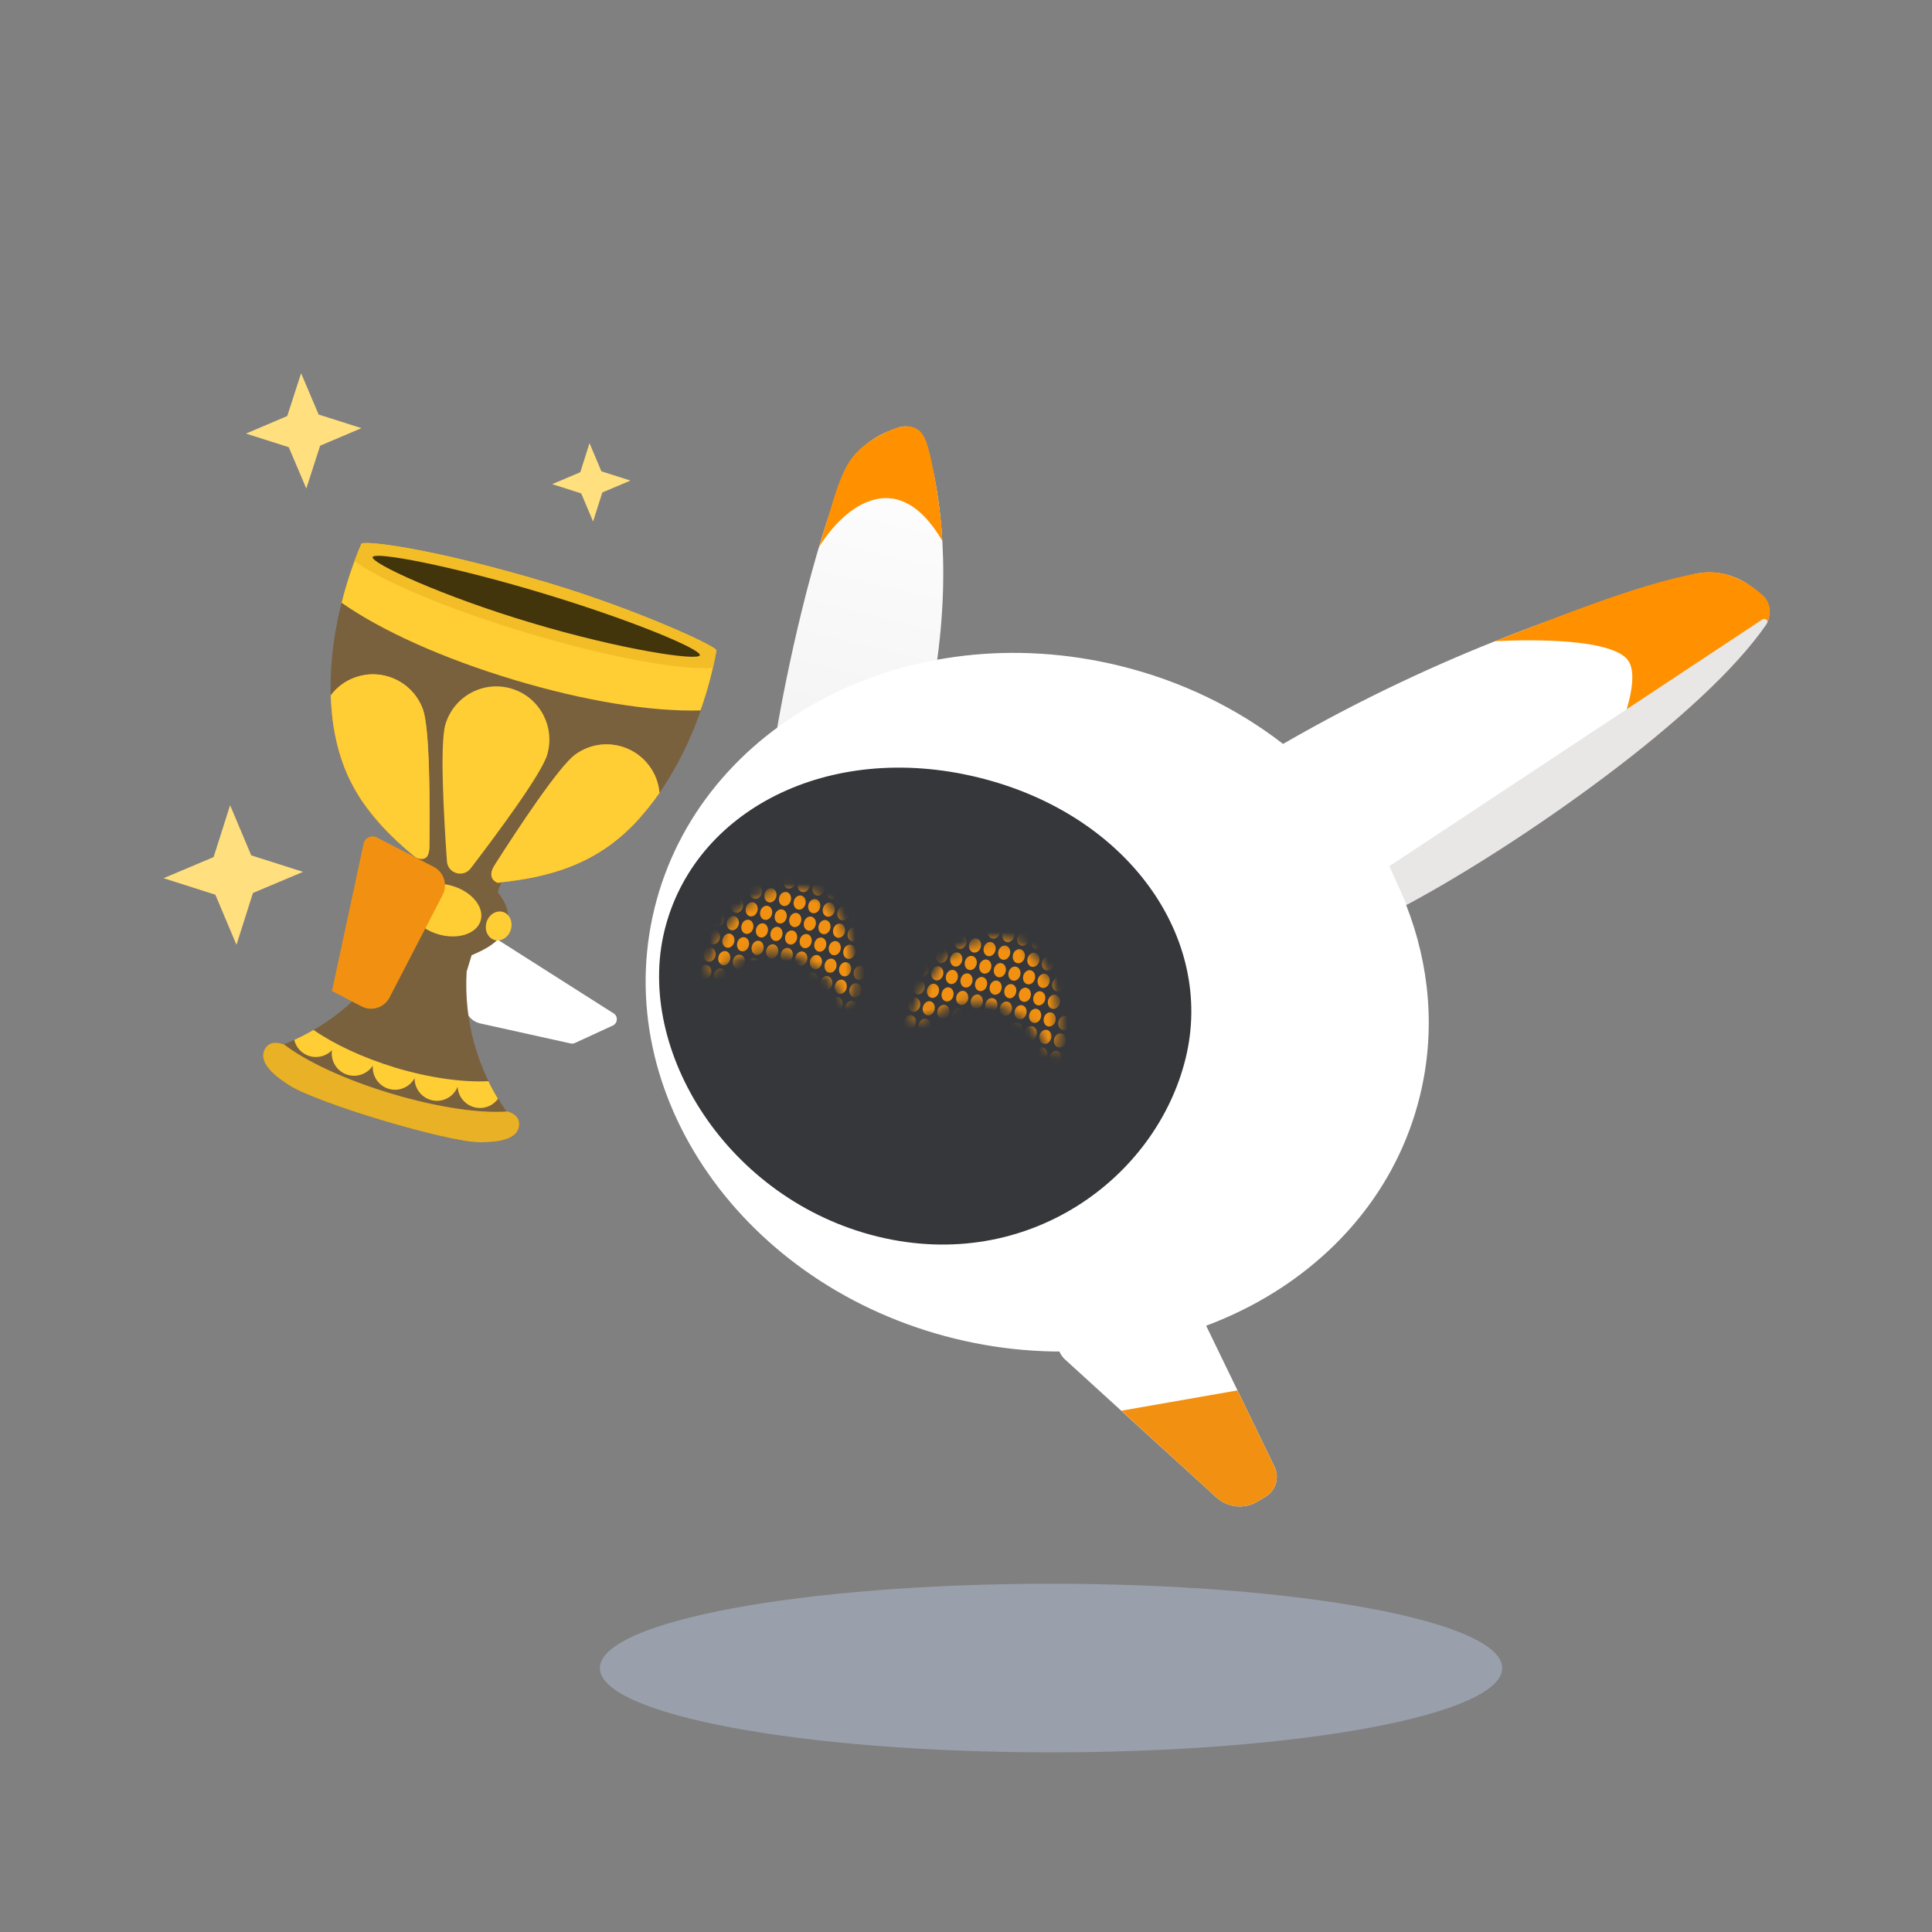 <svg width="200" height="200" viewBox="0 0 200 200" fill="none" xmlns="http://www.w3.org/2000/svg">
<rect x="0" y="0" width="200" height="200" fill="#808080" stroke="none"/>
<path d="M108.804 181.401C134.596 181.401 155.506 177.495 155.506 172.676C155.506 167.858 134.596 163.951 108.804 163.951C83.011 163.951 62.102 167.858 62.102 172.676C62.102 177.495 83.011 181.401 108.804 181.401Z" fill="#A4AFBF" fill-opacity="0.7"/>
<path d="M87.518 48.828C84.102 56.789 81.379 69.769 80.352 75.96L96.894 69.183C98.567 57.972 97.121 49.665 95.724 45.518C95.342 44.37 94.064 43.868 92.929 44.287L92.284 44.526C90.182 45.303 88.402 46.773 87.518 48.828Z" fill="url(#paint0_linear_1993_4147)"/>
<path d="M97.542 55.975C92.645 47.645 86.959 53.011 84.773 56.657C87.21 48.947 87.115 47.083 91.606 44.8C95.523 42.804 95.894 45.852 96.144 46.593C96.383 47.274 97.422 52.437 97.542 55.975Z" fill="#FF9100"/>
<path fill-rule="evenodd" clip-rule="evenodd" d="M145.555 93.66C157.547 86.824 176.61 73.545 182.785 64.7C183.359 63.876 183.239 62.8 182.606 62.035L182.415 61.808C180.6 59.656 177.697 58.748 174.986 59.537C164.164 62.668 149.389 67.449 132.822 77.011C128.045 73.318 122.312 70.485 115.886 68.919C94.004 63.565 72.456 74.812 67.75 94.043C63.044 113.274 76.971 133.21 98.853 138.577C120.735 143.931 142.282 132.684 146.988 113.453C148.637 106.724 148.004 99.911 145.555 93.66Z" fill="white"/>
<path d="M109.757 137.859L112.504 132.648C112.839 132.015 113.436 131.572 114.129 131.417L119.492 130.306C120.567 130.078 121.654 130.616 122.132 131.608L131.938 151.843C132.475 152.955 132.081 154.294 131.03 154.927L130.194 155.429C128.832 156.254 127.1 156.086 125.918 155.011L110.259 140.74C109.459 140.011 109.256 138.827 109.757 137.859Z" fill="white"/>
<path d="M125.916 155.011L116.086 146.035L128.102 143.932L131.936 151.844C132.473 152.956 132.079 154.294 131.028 154.928L130.204 155.43C128.83 156.254 127.087 156.087 125.916 155.011Z" fill="#F29111"/>
<path d="M182.74 64.665C179.85 68.334 174.714 74.203 165.194 81.028C165.194 81.028 170.51 71.131 168.539 68.37C166.556 65.609 154.695 66.386 154.695 66.386C159.784 64.498 169.327 60.458 175.908 59.322C178.13 58.94 180.304 59.812 182.048 61.259L182.406 61.557C183.338 62.334 183.493 63.709 182.74 64.665Z" fill="#FF9100"/>
<path d="M182.886 64.569C176.532 74.011 157.253 87.457 145.62 93.672L143.828 89.668L182.42 64.139C182.743 63.923 183.101 64.258 182.886 64.569Z" fill="#E9E6E6"/>
<path d="M122.739 109.545C119.705 121.951 106.399 131.812 90.859 128.011C75.32 124.21 65.753 108.744 68.787 96.338C71.82 83.931 85.712 76.676 101.251 80.477C116.802 84.278 125.773 97.126 122.739 109.545Z" fill="#35373A"/>
<mask id="mask0_1993_4147" style="mask-type:luminance" maskUnits="userSpaceOnUse" x="73" y="91" width="16" height="14">
<path d="M87.972 104.214C87.972 104.214 85.583 99.624 81.498 98.632C77.413 97.628 73.006 101.309 73.185 100.604C74.582 94.891 79.026 91.066 83.111 92.07C87.196 93.05 89.369 98.501 87.972 104.214Z" fill="white"/>
</mask>
<g mask="url(#mask0_1993_4147)">
<path d="M77.344 92.099C77.441 91.702 77.249 91.313 76.916 91.232C76.583 91.15 76.234 91.406 76.137 91.804C76.04 92.201 76.231 92.59 76.564 92.671C76.897 92.753 77.246 92.497 77.344 92.099Z" fill="#F29111"/>
<path d="M76.906 93.91C77.003 93.512 76.812 93.124 76.479 93.042C76.146 92.961 75.797 93.217 75.7 93.614C75.602 94.012 75.793 94.4 76.127 94.482C76.46 94.563 76.809 94.307 76.906 93.91Z" fill="#F29111"/>
<path d="M76.461 95.716C76.558 95.319 76.367 94.93 76.034 94.849C75.7 94.767 75.351 95.023 75.254 95.421C75.157 95.818 75.348 96.207 75.681 96.288C76.015 96.37 76.364 96.114 76.461 95.716Z" fill="#F29111"/>
<path d="M76.008 97.525C76.105 97.127 75.913 96.739 75.58 96.657C75.247 96.576 74.898 96.832 74.801 97.229C74.704 97.627 74.895 98.015 75.228 98.097C75.561 98.178 75.91 97.922 76.008 97.525Z" fill="#F29111"/>
<path d="M78.851 92.472C78.948 92.075 78.757 91.686 78.424 91.605C78.091 91.523 77.742 91.779 77.645 92.177C77.548 92.574 77.739 92.963 78.072 93.044C78.405 93.126 78.754 92.87 78.851 92.472Z" fill="#F29111"/>
<path d="M78.414 94.283C78.511 93.885 78.32 93.497 77.987 93.415C77.653 93.334 77.305 93.59 77.207 93.987C77.11 94.385 77.301 94.773 77.635 94.855C77.968 94.936 78.317 94.68 78.414 94.283Z" fill="#F29111"/>
<path d="M77.969 96.091C78.066 95.694 77.874 95.305 77.541 95.224C77.208 95.142 76.859 95.398 76.762 95.796C76.665 96.193 76.856 96.582 77.189 96.663C77.522 96.745 77.871 96.489 77.969 96.091Z" fill="#F29111"/>
<path d="M77.523 97.898C77.62 97.501 77.429 97.112 77.096 97.031C76.763 96.949 76.414 97.205 76.317 97.603C76.219 98 76.411 98.388 76.744 98.47C77.077 98.552 77.426 98.296 77.523 97.898Z" fill="#F29111"/>
<path d="M75.836 91.726C75.933 91.329 75.742 90.94 75.409 90.859C75.075 90.777 74.726 91.033 74.629 91.431C74.532 91.828 74.723 92.216 75.056 92.298C75.39 92.38 75.739 92.124 75.836 91.726Z" fill="#F29111"/>
<path d="M75.398 93.537C75.495 93.139 75.304 92.751 74.971 92.669C74.638 92.588 74.289 92.844 74.192 93.241C74.094 93.639 74.286 94.027 74.619 94.109C74.952 94.19 75.301 93.934 75.398 93.537Z" fill="#F29111"/>
<path d="M74.953 95.343C75.05 94.946 74.859 94.557 74.526 94.476C74.192 94.394 73.844 94.65 73.746 95.048C73.649 95.445 73.84 95.834 74.174 95.915C74.507 95.997 74.856 95.741 74.953 95.343Z" fill="#F29111"/>
<path d="M74.515 97.165C74.613 96.768 74.421 96.38 74.088 96.298C73.755 96.216 73.406 96.473 73.309 96.87C73.212 97.268 73.403 97.656 73.736 97.738C74.069 97.819 74.418 97.563 74.515 97.165Z" fill="#F29111"/>
<path d="M80.359 92.834C80.456 92.436 80.265 92.048 79.932 91.966C79.599 91.884 79.25 92.141 79.153 92.538C79.055 92.936 79.247 93.324 79.58 93.406C79.913 93.487 80.262 93.231 80.359 92.834Z" fill="#F29111"/>
<path d="M79.914 94.642C80.011 94.245 79.82 93.856 79.487 93.775C79.153 93.693 78.805 93.949 78.707 94.347C78.61 94.744 78.801 95.132 79.135 95.214C79.468 95.296 79.817 95.04 79.914 94.642Z" fill="#F29111"/>
<path d="M79.476 96.464C79.573 96.067 79.382 95.678 79.049 95.597C78.716 95.515 78.367 95.771 78.27 96.169C78.173 96.566 78.364 96.955 78.697 97.036C79.03 97.118 79.379 96.862 79.476 96.464Z" fill="#F29111"/>
<path d="M79.031 98.271C79.128 97.874 78.937 97.485 78.604 97.403C78.271 97.322 77.922 97.578 77.825 97.975C77.727 98.373 77.918 98.761 78.252 98.843C78.585 98.925 78.934 98.668 79.031 98.271Z" fill="#F29111"/>
<path d="M83.812 91.769C83.909 91.371 83.718 90.983 83.385 90.902C83.052 90.82 82.703 91.076 82.606 91.474C82.508 91.871 82.7 92.26 83.033 92.341C83.366 92.423 83.715 92.167 83.812 91.769Z" fill="#F29111"/>
<path d="M83.383 93.58C83.48 93.182 83.288 92.794 82.955 92.712C82.622 92.63 82.273 92.887 82.176 93.284C82.079 93.682 82.27 94.07 82.603 94.152C82.936 94.233 83.285 93.977 83.383 93.58Z" fill="#F29111"/>
<path d="M82.93 95.388C83.027 94.991 82.835 94.602 82.502 94.521C82.169 94.439 81.82 94.695 81.723 95.093C81.626 95.49 81.817 95.879 82.15 95.96C82.483 96.042 82.832 95.786 82.93 95.388Z" fill="#F29111"/>
<path d="M82.5 97.199C82.597 96.801 82.406 96.413 82.073 96.331C81.739 96.25 81.39 96.506 81.293 96.903C81.196 97.301 81.387 97.689 81.721 97.771C82.054 97.852 82.403 97.596 82.5 97.199Z" fill="#F29111"/>
<path d="M82.047 99.007C82.144 98.61 81.953 98.221 81.619 98.14C81.286 98.058 80.937 98.314 80.84 98.712C80.743 99.109 80.934 99.498 81.267 99.579C81.6 99.661 81.949 99.405 82.047 99.007Z" fill="#F29111"/>
<path d="M88.344 92.878C88.441 92.481 88.249 92.093 87.916 92.011C87.583 91.929 87.234 92.185 87.137 92.583C87.04 92.981 87.231 93.369 87.564 93.451C87.897 93.532 88.246 93.276 88.344 92.878Z" fill="#F29111"/>
<path d="M87.906 94.689C88.003 94.291 87.812 93.903 87.479 93.822C87.146 93.74 86.797 93.996 86.7 94.394C86.602 94.791 86.793 95.179 87.127 95.261C87.46 95.343 87.809 95.087 87.906 94.689Z" fill="#F29111"/>
<path d="M87.461 96.496C87.558 96.098 87.367 95.71 87.034 95.628C86.7 95.546 86.351 95.803 86.254 96.2C86.157 96.598 86.348 96.986 86.681 97.068C87.015 97.149 87.364 96.893 87.461 96.496Z" fill="#F29111"/>
<path d="M87.015 98.304C87.113 97.907 86.921 97.518 86.588 97.437C86.255 97.355 85.906 97.611 85.809 98.009C85.712 98.406 85.903 98.795 86.236 98.876C86.569 98.958 86.918 98.702 87.015 98.304Z" fill="#F29111"/>
<path d="M86.578 100.115C86.675 99.717 86.484 99.329 86.151 99.247C85.817 99.166 85.469 99.422 85.371 99.819C85.274 100.217 85.465 100.605 85.799 100.687C86.132 100.768 86.481 100.512 86.578 100.115Z" fill="#F29111"/>
<path d="M85.328 92.13C85.425 91.733 85.234 91.344 84.901 91.263C84.567 91.181 84.219 91.437 84.121 91.835C84.024 92.232 84.215 92.621 84.549 92.702C84.882 92.784 85.231 92.528 85.328 92.13Z" fill="#F29111"/>
<path d="M84.89 93.953C84.988 93.555 84.796 93.167 84.463 93.085C84.13 93.004 83.781 93.26 83.684 93.657C83.587 94.055 83.778 94.443 84.111 94.525C84.444 94.606 84.793 94.35 84.89 93.953Z" fill="#F29111"/>
<path d="M84.437 95.761C84.534 95.364 84.343 94.975 84.01 94.894C83.677 94.812 83.328 95.068 83.231 95.466C83.133 95.863 83.325 96.252 83.658 96.333C83.991 96.415 84.34 96.159 84.437 95.761Z" fill="#F29111"/>
<path d="M84.008 97.572C84.105 97.174 83.913 96.786 83.58 96.704C83.247 96.623 82.898 96.879 82.801 97.276C82.704 97.674 82.895 98.062 83.228 98.144C83.561 98.225 83.91 97.969 84.008 97.572Z" fill="#F29111"/>
<path d="M83.554 99.38C83.652 98.983 83.46 98.594 83.127 98.513C82.794 98.431 82.445 98.687 82.348 99.085C82.251 99.482 82.442 99.871 82.775 99.952C83.108 100.034 83.457 99.778 83.554 99.38Z" fill="#F29111"/>
<path d="M89.414 95.062C89.511 94.665 89.32 94.276 88.987 94.195C88.653 94.113 88.305 94.369 88.207 94.767C88.11 95.164 88.301 95.552 88.635 95.634C88.968 95.716 89.317 95.46 89.414 95.062Z" fill="#F29111"/>
<path d="M88.969 96.871C89.066 96.473 88.874 96.085 88.541 96.003C88.208 95.921 87.859 96.178 87.762 96.575C87.665 96.973 87.856 97.361 88.189 97.443C88.522 97.524 88.871 97.268 88.969 96.871Z" fill="#F29111"/>
<path d="M88.523 98.677C88.62 98.28 88.429 97.891 88.096 97.81C87.763 97.728 87.414 97.984 87.317 98.382C87.219 98.779 87.411 99.168 87.744 99.249C88.077 99.331 88.426 99.075 88.523 98.677Z" fill="#F29111"/>
<path d="M88.086 100.488C88.183 100.09 87.992 99.702 87.659 99.62C87.325 99.539 86.976 99.795 86.879 100.192C86.782 100.59 86.973 100.978 87.306 101.06C87.64 101.141 87.989 100.885 88.086 100.488Z" fill="#F29111"/>
<path d="M82.32 91.4C82.417 91.002 82.226 90.614 81.893 90.532C81.56 90.451 81.211 90.707 81.114 91.104C81.016 91.502 81.208 91.89 81.541 91.972C81.874 92.053 82.223 91.797 82.32 91.4Z" fill="#F29111"/>
<path d="M81.867 93.207C81.964 92.809 81.773 92.421 81.44 92.339C81.106 92.257 80.758 92.514 80.66 92.911C80.563 93.309 80.754 93.697 81.088 93.779C81.421 93.86 81.77 93.604 81.867 93.207Z" fill="#F29111"/>
<path d="M81.422 95.015C81.519 94.618 81.328 94.229 80.994 94.148C80.661 94.066 80.312 94.322 80.215 94.72C80.118 95.117 80.309 95.506 80.642 95.587C80.975 95.669 81.324 95.413 81.422 95.015Z" fill="#F29111"/>
<path d="M80.984 96.826C81.081 96.428 80.89 96.04 80.557 95.958C80.224 95.877 79.875 96.133 79.778 96.53C79.68 96.928 79.872 97.316 80.205 97.398C80.538 97.479 80.887 97.223 80.984 96.826Z" fill="#F29111"/>
<path d="M80.539 98.634C80.636 98.237 80.445 97.848 80.112 97.767C79.778 97.685 79.43 97.941 79.332 98.339C79.235 98.736 79.426 99.125 79.76 99.206C80.093 99.288 80.442 99.032 80.539 98.634Z" fill="#F29111"/>
<path d="M86.836 92.505C86.933 92.108 86.742 91.719 86.409 91.638C86.075 91.556 85.726 91.812 85.629 92.21C85.532 92.607 85.723 92.996 86.056 93.077C86.39 93.159 86.739 92.903 86.836 92.505Z" fill="#F29111"/>
<path d="M86.398 94.316C86.495 93.918 86.304 93.53 85.971 93.448C85.638 93.367 85.289 93.623 85.192 94.02C85.094 94.418 85.286 94.806 85.619 94.888C85.952 94.97 86.301 94.713 86.398 94.316Z" fill="#F29111"/>
<path d="M85.953 96.123C86.05 95.725 85.859 95.337 85.526 95.255C85.192 95.174 84.844 95.43 84.746 95.827C84.649 96.225 84.84 96.613 85.174 96.695C85.507 96.776 85.856 96.52 85.953 96.123Z" fill="#F29111"/>
<path d="M85.515 97.933C85.613 97.536 85.421 97.147 85.088 97.066C84.755 96.984 84.406 97.24 84.309 97.638C84.212 98.035 84.403 98.424 84.736 98.505C85.069 98.587 85.418 98.331 85.515 97.933Z" fill="#F29111"/>
<path d="M85.07 99.742C85.167 99.344 84.976 98.956 84.643 98.874C84.31 98.793 83.961 99.049 83.864 99.446C83.766 99.844 83.958 100.232 84.291 100.314C84.624 100.395 84.973 100.139 85.07 99.742Z" fill="#F29111"/>
<path d="M89.594 100.861C89.691 100.463 89.499 100.075 89.166 99.993C88.833 99.912 88.484 100.168 88.387 100.565C88.29 100.963 88.481 101.351 88.814 101.433C89.147 101.514 89.496 101.258 89.594 100.861Z" fill="#F29111"/>
<path d="M75.578 99.335C75.675 98.938 75.484 98.55 75.151 98.468C74.817 98.386 74.469 98.642 74.371 99.04C74.274 99.438 74.465 99.826 74.799 99.907C75.132 99.989 75.481 99.733 75.578 99.335Z" fill="#F29111"/>
<path d="M75.125 101.144C75.222 100.747 75.031 100.358 74.698 100.277C74.364 100.195 74.015 100.451 73.918 100.849C73.821 101.246 74.012 101.635 74.346 101.716C74.679 101.798 75.028 101.542 75.125 101.144Z" fill="#F29111"/>
<path d="M77.086 99.709C77.183 99.311 76.992 98.923 76.659 98.841C76.325 98.759 75.976 99.016 75.879 99.413C75.782 99.811 75.973 100.199 76.306 100.281C76.64 100.362 76.989 100.106 77.086 99.709Z" fill="#F29111"/>
<path d="M76.64 101.517C76.738 101.12 76.546 100.731 76.213 100.65C75.88 100.568 75.531 100.824 75.434 101.222C75.337 101.619 75.528 102.008 75.861 102.089C76.194 102.171 76.543 101.915 76.64 101.517Z" fill="#F29111"/>
<path d="M74.062 98.974C74.159 98.577 73.968 98.188 73.635 98.107C73.302 98.025 72.953 98.281 72.856 98.679C72.758 99.076 72.95 99.465 73.283 99.546C73.616 99.628 73.965 99.372 74.062 98.974Z" fill="#F29111"/>
<path d="M73.617 100.781C73.714 100.383 73.523 99.995 73.19 99.913C72.856 99.832 72.508 100.088 72.41 100.485C72.313 100.883 72.504 101.271 72.838 101.353C73.171 101.434 73.52 101.178 73.617 100.781Z" fill="#F29111"/>
<path d="M78.594 100.082C78.691 99.684 78.499 99.296 78.166 99.214C77.833 99.132 77.484 99.389 77.387 99.786C77.29 100.184 77.481 100.572 77.814 100.654C78.147 100.735 78.496 100.479 78.594 100.082Z" fill="#F29111"/>
<path d="M78.148 101.89C78.245 101.493 78.054 101.104 77.721 101.023C77.388 100.941 77.039 101.197 76.942 101.595C76.844 101.992 77.036 102.381 77.369 102.462C77.702 102.544 78.051 102.288 78.148 101.89Z" fill="#F29111"/>
<path d="M81.617 100.818C81.714 100.42 81.523 100.032 81.19 99.95C80.856 99.869 80.508 100.125 80.41 100.522C80.313 100.92 80.504 101.308 80.838 101.39C81.171 101.472 81.52 101.215 81.617 100.818Z" fill="#F29111"/>
<path d="M81.164 102.625C81.261 102.227 81.07 101.839 80.737 101.757C80.403 101.675 80.055 101.932 79.957 102.329C79.86 102.727 80.051 103.115 80.385 103.197C80.718 103.278 81.067 103.022 81.164 102.625Z" fill="#F29111"/>
<path d="M86.133 101.923C86.23 101.526 86.038 101.137 85.705 101.056C85.372 100.974 85.023 101.23 84.926 101.628C84.829 102.025 85.02 102.414 85.353 102.495C85.686 102.577 86.035 102.321 86.133 101.923Z" fill="#F29111"/>
<path d="M85.695 103.734C85.792 103.336 85.601 102.948 85.268 102.866C84.935 102.785 84.586 103.041 84.489 103.438C84.391 103.836 84.583 104.224 84.916 104.306C85.249 104.388 85.598 104.131 85.695 103.734Z" fill="#F29111"/>
<path d="M83.109 101.187C83.206 100.79 83.015 100.401 82.682 100.32C82.349 100.238 82 100.494 81.903 100.892C81.805 101.289 81.997 101.677 82.33 101.759C82.663 101.841 83.012 101.585 83.109 101.187Z" fill="#F29111"/>
<path d="M82.672 102.998C82.769 102.6 82.578 102.212 82.244 102.13C81.911 102.048 81.562 102.305 81.465 102.702C81.368 103.1 81.559 103.488 81.892 103.57C82.225 103.651 82.574 103.395 82.672 102.998Z" fill="#F29111"/>
<path d="M87.64 102.296C87.738 101.899 87.546 101.51 87.213 101.429C86.88 101.347 86.531 101.603 86.434 102.001C86.337 102.398 86.528 102.787 86.861 102.868C87.194 102.95 87.543 102.694 87.64 102.296Z" fill="#F29111"/>
<path d="M87.203 104.107C87.3 103.709 87.109 103.321 86.776 103.239C86.442 103.158 86.094 103.414 85.996 103.811C85.899 104.209 86.09 104.597 86.424 104.679C86.757 104.761 87.106 104.504 87.203 104.107Z" fill="#F29111"/>
<path d="M80.101 100.445C80.198 100.047 80.007 99.659 79.674 99.577C79.341 99.496 78.992 99.752 78.895 100.149C78.798 100.547 78.989 100.935 79.322 101.017C79.655 101.098 80.004 100.842 80.101 100.445Z" fill="#F29111"/>
<path d="M79.656 102.251C79.753 101.854 79.562 101.466 79.229 101.384C78.896 101.302 78.547 101.558 78.45 101.956C78.352 102.354 78.543 102.742 78.877 102.824C79.21 102.905 79.559 102.649 79.656 102.251Z" fill="#F29111"/>
<path d="M84.625 101.548C84.722 101.151 84.531 100.762 84.198 100.681C83.864 100.599 83.515 100.855 83.418 101.253C83.321 101.65 83.512 102.039 83.846 102.12C84.179 102.202 84.528 101.946 84.625 101.548Z" fill="#F29111"/>
<path d="M84.187 103.371C84.284 102.973 84.093 102.585 83.76 102.503C83.427 102.422 83.078 102.678 82.981 103.075C82.883 103.473 83.075 103.861 83.408 103.943C83.741 104.024 84.09 103.768 84.187 103.371Z" fill="#F29111"/>
<path d="M89.148 102.669C89.245 102.272 89.054 101.884 88.721 101.802C88.388 101.72 88.039 101.976 87.942 102.374C87.844 102.771 88.036 103.16 88.369 103.241C88.702 103.323 89.051 103.067 89.148 102.669Z" fill="#F29111"/>
<path d="M88.711 104.48C88.808 104.082 88.617 103.694 88.284 103.612C87.95 103.531 87.601 103.787 87.504 104.185C87.407 104.582 87.598 104.97 87.931 105.052C88.265 105.134 88.614 104.878 88.711 104.48Z" fill="#F29111"/>
</g>
<mask id="mask1_1993_4147" style="mask-type:luminance" maskUnits="userSpaceOnUse" x="94" y="97" width="16" height="13">
<path d="M109.159 109.401C109.159 109.401 106.771 104.811 102.686 103.819C98.601 102.827 94.193 106.497 94.373 105.792C95.77 100.078 100.213 96.254 104.298 97.258C108.371 98.238 110.557 103.688 109.159 109.401Z" fill="white"/>
</mask>
<g mask="url(#mask1_1993_4147)">
<path d="M98.515 97.29C98.613 96.893 98.421 96.505 98.088 96.423C97.755 96.341 97.406 96.598 97.309 96.995C97.212 97.393 97.403 97.781 97.736 97.863C98.069 97.944 98.418 97.688 98.515 97.29Z" fill="#F29111"/>
<path d="M98.086 99.101C98.183 98.704 97.992 98.315 97.659 98.234C97.325 98.152 96.976 98.408 96.879 98.806C96.782 99.203 96.973 99.591 97.306 99.673C97.64 99.755 97.989 99.499 98.086 99.101Z" fill="#F29111"/>
<path d="M97.633 100.908C97.73 100.51 97.538 100.122 97.205 100.04C96.872 99.959 96.523 100.215 96.426 100.612C96.329 101.01 96.52 101.398 96.853 101.48C97.186 101.561 97.535 101.305 97.633 100.908Z" fill="#F29111"/>
<path d="M97.187 102.716C97.284 102.319 97.093 101.93 96.76 101.849C96.427 101.767 96.078 102.023 95.981 102.421C95.883 102.818 96.075 103.207 96.408 103.288C96.741 103.37 97.09 103.114 97.187 102.716Z" fill="#F29111"/>
<path d="M100.031 97.652C100.128 97.254 99.937 96.866 99.604 96.784C99.271 96.703 98.922 96.959 98.825 97.356C98.727 97.754 98.918 98.142 99.252 98.224C99.585 98.305 99.934 98.049 100.031 97.652Z" fill="#F29111"/>
<path d="M99.594 99.474C99.691 99.077 99.499 98.688 99.166 98.607C98.833 98.525 98.484 98.781 98.387 99.179C98.29 99.576 98.481 99.965 98.814 100.046C99.147 100.128 99.496 99.872 99.594 99.474Z" fill="#F29111"/>
<path d="M99.14 101.283C99.238 100.885 99.046 100.497 98.713 100.415C98.38 100.334 98.031 100.59 97.934 100.987C97.837 101.385 98.028 101.773 98.361 101.855C98.694 101.936 99.043 101.68 99.14 101.283Z" fill="#F29111"/>
<path d="M98.695 103.089C98.792 102.692 98.601 102.303 98.268 102.222C97.935 102.14 97.586 102.396 97.489 102.794C97.391 103.191 97.583 103.58 97.916 103.661C98.249 103.743 98.598 103.487 98.695 103.089Z" fill="#F29111"/>
<path d="M97.008 96.918C97.105 96.52 96.913 96.132 96.58 96.05C96.247 95.968 95.898 96.225 95.801 96.622C95.704 97.019 95.895 97.408 96.228 97.49C96.561 97.571 96.91 97.315 97.008 96.918Z" fill="#F29111"/>
<path d="M96.578 98.728C96.675 98.331 96.484 97.942 96.151 97.861C95.817 97.779 95.469 98.035 95.371 98.433C95.274 98.83 95.465 99.219 95.799 99.3C96.132 99.382 96.481 99.126 96.578 98.728Z" fill="#F29111"/>
<path d="M96.125 100.535C96.222 100.137 96.031 99.749 95.698 99.667C95.364 99.586 95.015 99.842 94.918 100.239C94.821 100.637 95.012 101.025 95.346 101.107C95.679 101.188 96.028 100.932 96.125 100.535Z" fill="#F29111"/>
<path d="M95.695 102.345C95.792 101.948 95.601 101.559 95.268 101.478C94.935 101.396 94.586 101.652 94.489 102.05C94.391 102.447 94.583 102.836 94.916 102.917C95.249 102.999 95.598 102.743 95.695 102.345Z" fill="#F29111"/>
<path d="M101.539 98.025C101.636 97.627 101.445 97.239 101.112 97.157C100.778 97.076 100.429 97.332 100.332 97.729C100.235 98.127 100.426 98.515 100.76 98.597C101.093 98.678 101.442 98.422 101.539 98.025Z" fill="#F29111"/>
<path d="M101.094 99.834C101.191 99.436 100.999 99.048 100.666 98.966C100.333 98.884 99.984 99.141 99.887 99.538C99.79 99.936 99.981 100.324 100.314 100.406C100.647 100.487 100.996 100.231 101.094 99.834Z" fill="#F29111"/>
<path d="M100.656 101.644C100.753 101.247 100.562 100.858 100.229 100.777C99.896 100.695 99.547 100.951 99.45 101.349C99.352 101.746 99.543 102.135 99.877 102.216C100.21 102.298 100.559 102.042 100.656 101.644Z" fill="#F29111"/>
<path d="M100.211 103.451C100.308 103.053 100.117 102.665 99.784 102.583C99.45 102.502 99.101 102.758 99.004 103.155C98.907 103.553 99.098 103.941 99.431 104.023C99.765 104.104 100.113 103.848 100.211 103.451Z" fill="#F29111"/>
<path d="M104.992 96.949C105.089 96.551 104.898 96.163 104.565 96.081C104.232 96 103.883 96.256 103.785 96.653C103.688 97.051 103.879 97.439 104.213 97.521C104.546 97.602 104.895 97.346 104.992 96.949Z" fill="#F29111"/>
<path d="M104.554 98.771C104.652 98.374 104.46 97.985 104.127 97.903C103.794 97.822 103.445 98.078 103.348 98.475C103.251 98.873 103.442 99.261 103.775 99.343C104.108 99.425 104.457 99.168 104.554 98.771Z" fill="#F29111"/>
<path d="M104.109 100.58C104.206 100.182 104.015 99.794 103.682 99.712C103.349 99.63 103 99.887 102.903 100.284C102.805 100.682 102.997 101.07 103.33 101.152C103.663 101.233 104.012 100.977 104.109 100.58Z" fill="#F29111"/>
<path d="M103.672 102.39C103.769 101.993 103.578 101.604 103.244 101.523C102.911 101.441 102.562 101.697 102.465 102.095C102.368 102.492 102.559 102.881 102.892 102.962C103.226 103.044 103.574 102.788 103.672 102.39Z" fill="#F29111"/>
<path d="M103.226 104.199C103.324 103.801 103.132 103.413 102.799 103.331C102.466 103.25 102.117 103.506 102.02 103.903C101.923 104.301 102.114 104.689 102.447 104.771C102.78 104.852 103.129 104.596 103.226 104.199Z" fill="#F29111"/>
<path d="M109.523 98.07C109.62 97.672 109.429 97.284 109.096 97.202C108.763 97.121 108.414 97.377 108.317 97.774C108.219 98.172 108.411 98.56 108.744 98.642C109.077 98.724 109.426 98.467 109.523 98.07Z" fill="#F29111"/>
<path d="M109.086 99.88C109.183 99.483 108.992 99.094 108.658 99.013C108.325 98.931 107.976 99.187 107.879 99.585C107.782 99.982 107.973 100.371 108.306 100.452C108.64 100.534 108.988 100.278 109.086 99.88Z" fill="#F29111"/>
<path d="M108.64 101.687C108.738 101.29 108.546 100.901 108.213 100.82C107.88 100.738 107.531 100.994 107.434 101.392C107.337 101.789 107.528 102.177 107.861 102.259C108.194 102.341 108.543 102.085 108.64 101.687Z" fill="#F29111"/>
<path d="M108.187 103.496C108.284 103.098 108.093 102.71 107.76 102.628C107.427 102.547 107.078 102.803 106.981 103.2C106.883 103.598 107.075 103.986 107.408 104.068C107.741 104.149 108.09 103.893 108.187 103.496Z" fill="#F29111"/>
<path d="M107.758 105.306C107.855 104.909 107.664 104.52 107.33 104.439C106.997 104.357 106.648 104.613 106.551 105.011C106.454 105.408 106.645 105.797 106.978 105.878C107.311 105.96 107.66 105.704 107.758 105.306Z" fill="#F29111"/>
<path d="M106.508 97.322C106.605 96.924 106.414 96.536 106.08 96.454C105.747 96.373 105.398 96.629 105.301 97.026C105.204 97.424 105.395 97.812 105.728 97.894C106.061 97.975 106.41 97.719 106.508 97.322Z" fill="#F29111"/>
<path d="M106.07 99.132C106.167 98.735 105.976 98.346 105.643 98.265C105.31 98.183 104.961 98.439 104.864 98.837C104.766 99.234 104.958 99.623 105.291 99.704C105.624 99.786 105.973 99.53 106.07 99.132Z" fill="#F29111"/>
<path d="M105.617 100.941C105.714 100.543 105.523 100.155 105.19 100.073C104.857 99.992 104.508 100.248 104.41 100.645C104.313 101.043 104.504 101.431 104.838 101.513C105.171 101.595 105.52 101.338 105.617 100.941Z" fill="#F29111"/>
<path d="M105.187 102.751C105.284 102.354 105.093 101.966 104.76 101.884C104.427 101.802 104.078 102.059 103.981 102.456C103.883 102.854 104.075 103.242 104.408 103.324C104.741 103.405 105.09 103.149 105.187 102.751Z" fill="#F29111"/>
<path d="M104.734 104.56C104.831 104.163 104.64 103.774 104.307 103.693C103.974 103.611 103.625 103.867 103.528 104.265C103.43 104.662 103.622 105.051 103.955 105.132C104.288 105.214 104.637 104.958 104.734 104.56Z" fill="#F29111"/>
<path d="M110.594 100.242C110.691 99.844 110.499 99.456 110.166 99.374C109.833 99.293 109.484 99.549 109.387 99.946C109.29 100.344 109.481 100.732 109.814 100.814C110.147 100.895 110.496 100.639 110.594 100.242Z" fill="#F29111"/>
<path d="M110.148 102.05C110.245 101.653 110.054 101.264 109.721 101.183C109.388 101.101 109.039 101.357 108.942 101.755C108.844 102.152 109.036 102.541 109.369 102.622C109.702 102.704 110.051 102.448 110.148 102.05Z" fill="#F29111"/>
<path d="M109.703 103.857C109.8 103.459 109.609 103.071 109.276 102.989C108.942 102.908 108.594 103.164 108.496 103.561C108.399 103.959 108.59 104.347 108.924 104.429C109.257 104.511 109.606 104.254 109.703 103.857Z" fill="#F29111"/>
<path d="M109.265 105.679C109.363 105.282 109.171 104.893 108.838 104.812C108.505 104.73 108.156 104.986 108.059 105.384C107.962 105.781 108.153 106.17 108.486 106.251C108.819 106.333 109.168 106.077 109.265 105.679Z" fill="#F29111"/>
<path d="M103.492 96.591C103.589 96.194 103.398 95.805 103.065 95.724C102.732 95.642 102.383 95.898 102.285 96.296C102.188 96.693 102.379 97.082 102.713 97.163C103.046 97.245 103.395 96.989 103.492 96.591Z" fill="#F29111"/>
<path d="M103.047 98.398C103.144 98 102.953 97.612 102.619 97.531C102.286 97.449 101.937 97.705 101.84 98.103C101.743 98.5 101.934 98.888 102.267 98.97C102.601 99.052 102.949 98.796 103.047 98.398Z" fill="#F29111"/>
<path d="M102.601 100.207C102.699 99.809 102.507 99.421 102.174 99.339C101.841 99.257 101.492 99.514 101.395 99.911C101.298 100.309 101.489 100.697 101.822 100.779C102.155 100.86 102.504 100.604 102.601 100.207Z" fill="#F29111"/>
<path d="M102.164 102.017C102.261 101.62 102.07 101.231 101.737 101.15C101.403 101.068 101.054 101.324 100.957 101.722C100.86 102.119 101.051 102.508 101.385 102.589C101.718 102.671 102.067 102.415 102.164 102.017Z" fill="#F29111"/>
<path d="M101.719 103.826C101.816 103.428 101.624 103.04 101.291 102.958C100.958 102.877 100.609 103.133 100.512 103.53C100.415 103.928 100.606 104.316 100.939 104.398C101.272 104.479 101.621 104.223 101.719 103.826Z" fill="#F29111"/>
<path d="M108.015 97.697C108.113 97.299 107.921 96.911 107.588 96.829C107.255 96.748 106.906 97.004 106.809 97.401C106.712 97.799 106.903 98.187 107.236 98.269C107.569 98.35 107.918 98.094 108.015 97.697Z" fill="#F29111"/>
<path d="M107.578 99.507C107.675 99.11 107.484 98.721 107.151 98.64C106.817 98.558 106.469 98.814 106.371 99.212C106.274 99.609 106.465 99.998 106.799 100.079C107.132 100.161 107.481 99.905 107.578 99.507Z" fill="#F29111"/>
<path d="M107.133 101.314C107.23 100.916 107.039 100.528 106.705 100.446C106.372 100.365 106.023 100.621 105.926 101.019C105.829 101.416 106.02 101.804 106.353 101.886C106.686 101.968 107.035 101.712 107.133 101.314Z" fill="#F29111"/>
<path d="M106.695 103.125C106.792 102.727 106.601 102.339 106.268 102.257C105.935 102.175 105.586 102.432 105.489 102.829C105.391 103.227 105.583 103.615 105.916 103.697C106.249 103.778 106.598 103.522 106.695 103.125Z" fill="#F29111"/>
<path d="M106.25 104.933C106.347 104.536 106.156 104.147 105.823 104.066C105.489 103.984 105.14 104.24 105.043 104.638C104.946 105.035 105.137 105.424 105.47 105.505C105.804 105.587 106.153 105.331 106.25 104.933Z" fill="#F29111"/>
<path d="M110.773 106.041C110.87 105.643 110.679 105.255 110.346 105.173C110.013 105.091 109.664 105.348 109.567 105.745C109.469 106.143 109.661 106.531 109.994 106.613C110.327 106.694 110.676 106.438 110.773 106.041Z" fill="#F29111"/>
<path d="M96.75 104.527C96.847 104.129 96.656 103.741 96.323 103.659C95.989 103.578 95.64 103.834 95.543 104.231C95.446 104.629 95.637 105.017 95.971 105.099C96.304 105.18 96.653 104.924 96.75 104.527Z" fill="#F29111"/>
<path d="M96.305 106.335C96.402 105.938 96.21 105.55 95.877 105.468C95.544 105.386 95.195 105.642 95.098 106.04C95.001 106.438 95.192 106.826 95.525 106.907C95.858 106.989 96.207 106.733 96.305 106.335Z" fill="#F29111"/>
<path d="M98.258 104.9C98.355 104.502 98.163 104.114 97.83 104.032C97.497 103.951 97.148 104.207 97.051 104.604C96.954 105.002 97.145 105.39 97.478 105.472C97.811 105.554 98.16 105.297 98.258 104.9Z" fill="#F29111"/>
<path d="M97.812 106.709C97.909 106.311 97.718 105.923 97.385 105.841C97.052 105.759 96.703 106.016 96.606 106.413C96.508 106.811 96.7 107.199 97.033 107.281C97.366 107.362 97.715 107.106 97.812 106.709Z" fill="#F29111"/>
<path d="M95.242 104.154C95.339 103.756 95.148 103.368 94.815 103.286C94.481 103.205 94.133 103.461 94.035 103.858C93.938 104.256 94.129 104.644 94.463 104.726C94.796 104.807 95.145 104.551 95.242 104.154Z" fill="#F29111"/>
<path d="M94.797 105.96C94.894 105.563 94.703 105.175 94.369 105.093C94.036 105.011 93.687 105.267 93.59 105.665C93.493 106.063 93.684 106.451 94.017 106.532C94.35 106.614 94.699 106.358 94.797 105.96Z" fill="#F29111"/>
<path d="M99.773 105.261C99.87 104.864 99.679 104.475 99.346 104.394C99.013 104.312 98.664 104.568 98.567 104.966C98.469 105.363 98.661 105.752 98.994 105.833C99.327 105.915 99.676 105.659 99.773 105.261Z" fill="#F29111"/>
<path d="M99.328 107.07C99.425 106.672 99.234 106.284 98.901 106.202C98.567 106.121 98.219 106.377 98.121 106.774C98.024 107.172 98.215 107.56 98.549 107.642C98.882 107.723 99.231 107.467 99.328 107.07Z" fill="#F29111"/>
<path d="M102.789 106.009C102.886 105.612 102.695 105.223 102.362 105.142C102.028 105.06 101.679 105.316 101.582 105.714C101.485 106.111 101.676 106.5 102.01 106.581C102.343 106.663 102.692 106.407 102.789 106.009Z" fill="#F29111"/>
<path d="M102.344 107.816C102.441 107.418 102.249 107.03 101.916 106.948C101.583 106.867 101.234 107.123 101.137 107.52C101.04 107.918 101.231 108.306 101.564 108.388C101.897 108.47 102.246 108.213 102.344 107.816Z" fill="#F29111"/>
<path d="M107.304 107.115C107.402 106.717 107.21 106.329 106.877 106.247C106.544 106.166 106.195 106.422 106.098 106.819C106.001 107.217 106.192 107.605 106.525 107.687C106.858 107.768 107.207 107.512 107.304 107.115Z" fill="#F29111"/>
<path d="M106.875 108.925C106.972 108.528 106.781 108.139 106.448 108.058C106.114 107.976 105.765 108.232 105.668 108.63C105.571 109.027 105.762 109.416 106.095 109.497C106.429 109.579 106.778 109.323 106.875 108.925Z" fill="#F29111"/>
<path d="M104.289 106.367C104.386 105.969 104.195 105.581 103.862 105.499C103.528 105.418 103.179 105.674 103.082 106.071C102.985 106.469 103.176 106.857 103.51 106.939C103.843 107.02 104.192 106.764 104.289 106.367Z" fill="#F29111"/>
<path d="M103.851 108.189C103.949 107.791 103.757 107.403 103.424 107.321C103.091 107.24 102.742 107.496 102.645 107.894C102.548 108.291 102.739 108.679 103.072 108.761C103.405 108.843 103.754 108.586 103.851 108.189Z" fill="#F29111"/>
<path d="M108.82 107.488C108.917 107.09 108.726 106.702 108.393 106.62C108.06 106.539 107.711 106.795 107.614 107.192C107.516 107.59 107.708 107.978 108.041 108.06C108.374 108.141 108.723 107.885 108.82 107.488Z" fill="#F29111"/>
<path d="M108.383 109.298C108.48 108.901 108.289 108.512 107.955 108.431C107.622 108.349 107.273 108.605 107.176 109.003C107.079 109.4 107.27 109.789 107.603 109.87C107.936 109.952 108.285 109.696 108.383 109.298Z" fill="#F29111"/>
<path d="M101.281 105.636C101.378 105.239 101.187 104.85 100.854 104.769C100.521 104.687 100.172 104.943 100.074 105.341C99.977 105.738 100.169 106.127 100.502 106.208C100.835 106.29 101.184 106.034 101.281 105.636Z" fill="#F29111"/>
<path d="M100.836 107.443C100.933 107.045 100.742 106.657 100.408 106.575C100.075 106.494 99.726 106.75 99.629 107.147C99.532 107.545 99.723 107.933 100.056 108.015C100.39 108.097 100.738 107.84 100.836 107.443Z" fill="#F29111"/>
<path d="M105.797 106.74C105.894 106.342 105.703 105.954 105.369 105.872C105.036 105.791 104.687 106.047 104.59 106.444C104.493 106.842 104.684 107.23 105.017 107.312C105.351 107.393 105.699 107.137 105.797 106.74Z" fill="#F29111"/>
<path d="M105.367 108.55C105.464 108.153 105.273 107.764 104.94 107.683C104.607 107.601 104.258 107.857 104.16 108.255C104.063 108.652 104.254 109.041 104.588 109.122C104.921 109.204 105.27 108.948 105.367 108.55Z" fill="#F29111"/>
<path d="M110.328 107.849C110.425 107.452 110.234 107.063 109.901 106.982C109.567 106.9 109.219 107.156 109.121 107.554C109.024 107.951 109.215 108.34 109.549 108.421C109.882 108.503 110.231 108.247 110.328 107.849Z" fill="#F29111"/>
<path d="M109.89 109.66C109.988 109.262 109.796 108.874 109.463 108.792C109.13 108.711 108.781 108.967 108.684 109.364C108.587 109.762 108.778 110.15 109.111 110.232C109.444 110.313 109.793 110.057 109.89 109.66Z" fill="#F29111"/>
</g>
<path d="M59.522 107.967L63.44 106.162C63.953 105.923 64.001 105.206 63.523 104.907L45.308 93.326C44.878 93.051 44.364 92.967 43.875 93.075L40.172 93.876C39.647 93.995 39.431 94.629 39.778 95.047L48.641 105.314C48.915 105.624 49.274 105.84 49.668 105.935L59.056 108.015C59.211 108.051 59.379 108.039 59.522 107.967Z" fill="white"/>
<path d="M64.719 86.18C69.807 81.518 72.972 74.036 74.179 67.331C74.25 66.913 65.853 63.064 56.847 60.363C44.485 56.658 37.569 55.905 37.402 56.299C34.727 62.562 33.258 70.546 34.942 77.251C36.136 82.032 39.039 85.486 42.825 88.594C42.765 88.964 42.682 89.311 42.574 89.67C41.272 90.1 40.126 90.829 39.863 92.299C39.576 93.901 40.412 95.335 41.26 96.614L40.747 98.311C38.155 102.781 34.177 106.235 29.364 108.112C28.635 107.837 27.823 107.825 27.405 108.662C26.664 110.156 28.91 111.674 29.901 112.319C32.732 114.172 46.277 118.235 49.657 118.247C50.84 118.247 53.551 118.211 53.754 116.562C53.861 115.642 53.181 115.199 52.416 115.032C49.43 110.813 48.009 105.745 48.307 100.582L48.821 98.885C50.23 98.287 51.724 97.546 52.356 96.052C52.942 94.678 52.38 93.434 51.532 92.359C51.628 92 51.759 91.654 51.915 91.319C56.776 90.805 61.1 89.514 64.719 86.18Z" fill="#79613E"/>
<path d="M67.206 79.281C65.39 76.843 61.95 76.329 59.514 78.146C57.841 79.389 53.637 85.736 51.176 89.608C50.687 90.385 50.77 91.054 51.487 91.377C51.583 91.401 51.702 91.365 51.905 91.329C56.778 90.815 61.102 89.525 64.733 86.19C66.047 84.995 67.218 83.596 68.269 82.09C68.185 81.098 67.839 80.13 67.206 79.281Z" fill="#FFA531"/>
<path d="M43.766 73.425C42.727 70.569 39.574 69.099 36.719 70.138C35.692 70.509 34.843 71.166 34.234 71.979C34.294 73.784 34.509 75.565 34.939 77.25C35.548 79.688 36.611 81.78 37.997 83.656C38.463 84.23 38.94 84.816 39.418 85.378C40.445 86.501 41.58 87.565 42.834 88.593C42.978 88.736 43.181 88.844 43.384 88.88C44.172 89.059 44.447 88.533 44.459 87.589C44.506 82.999 44.483 75.385 43.766 73.425Z" fill="#FFA531"/>
<path d="M56.847 60.363C44.485 56.658 37.569 55.905 37.402 56.299C36.566 58.271 35.873 60.315 35.359 62.395C39.504 65.299 45.858 68.168 53.216 70.379C60.574 72.59 67.466 73.689 72.518 73.546C73.247 71.526 73.796 69.434 74.166 67.331C74.25 66.913 65.853 63.064 56.847 60.363Z" fill="#FFCD34"/>
<path d="M56.646 78.135C56.049 80.131 51.51 86.25 48.727 89.896C47.95 90.9 46.35 90.421 46.266 89.155C45.944 84.577 45.514 76.975 46.111 74.979C46.983 72.063 50.053 70.414 52.955 71.286C55.858 72.159 57.506 75.23 56.646 78.135Z" fill="#FFCD34"/>
<path d="M45.336 96.709C47.366 97.318 49.337 96.685 49.755 95.31C50.173 93.924 48.859 92.31 46.841 91.713C44.81 91.103 42.839 91.737 42.421 93.111C42.003 94.486 43.317 96.099 45.336 96.709Z" fill="#FFCD34"/>
<path d="M40.123 93.982C40.816 94.186 41.581 93.707 41.819 92.907C42.058 92.106 41.688 91.281 40.995 91.078C40.303 90.875 39.538 91.353 39.299 92.154C39.06 92.954 39.431 93.779 40.123 93.982Z" fill="#FFCD34"/>
<path d="M51.186 97.307C51.879 97.51 52.643 97.032 52.882 96.231C53.121 95.43 52.751 94.605 52.058 94.402C51.365 94.199 50.6 94.677 50.362 95.478C50.123 96.279 50.493 97.091 51.186 97.307Z" fill="#FFCD34"/>
<path d="M36.17 80.656C36.062 80.429 35.955 80.202 35.859 79.963C35.955 80.19 36.062 80.429 36.17 80.656Z" fill="#E9B126"/>
<path d="M35.802 79.843C35.706 79.628 35.623 79.401 35.539 79.174C35.623 79.389 35.706 79.616 35.802 79.843Z" fill="#E9B126"/>
<path d="M51.773 91.605C51.809 91.51 51.845 91.414 51.893 91.318C51.857 91.414 51.821 91.51 51.773 91.605Z" fill="#E9B126"/>
<path d="M65.676 85.246C65.544 85.389 65.401 85.533 65.258 85.664C65.401 85.533 65.532 85.389 65.676 85.246Z" fill="#E9B126"/>
<path d="M52.532 115.055C49.713 115.27 45.294 114.649 40.492 113.202C35.691 111.768 31.606 109.832 29.384 108.099C29.372 108.099 29.36 108.111 29.348 108.111C28.62 107.836 27.807 107.824 27.389 108.661C26.649 110.155 28.894 111.673 29.886 112.318C32.717 114.171 46.261 118.234 49.642 118.246C50.824 118.246 53.535 118.21 53.738 116.561C53.846 115.689 53.237 115.246 52.532 115.055Z" fill="#E9B126"/>
<path d="M34.929 77.251C34.881 77.035 34.821 76.832 34.773 76.617C34.833 76.82 34.881 77.035 34.929 77.251Z" fill="#E9B126"/>
<path d="M37.987 83.657C37.641 83.191 37.318 82.713 37.008 82.211C38.071 83.968 39.421 85.522 40.973 86.98C40.424 86.454 39.898 85.928 39.397 85.378C38.943 84.817 38.465 84.231 37.987 83.657Z" fill="#E9B126"/>
<path d="M37.936 83.585C37.817 83.43 37.709 83.275 37.602 83.119C37.709 83.275 37.828 83.43 37.936 83.585Z" fill="#FFCD34"/>
<path d="M37.462 82.904C37.306 82.677 37.163 82.438 37.008 82.211C37.163 82.45 37.318 82.677 37.462 82.904Z" fill="#FFCD34"/>
<path d="M39.401 85.366C38.947 84.817 38.493 84.267 38.039 83.705C38.469 84.279 38.923 84.829 39.401 85.366Z" fill="#FFCD34"/>
<path d="M34.548 75.374C34.536 75.279 34.524 75.195 34.5 75.1C34.524 75.183 34.536 75.279 34.548 75.374Z" fill="#FFCD34"/>
<path d="M66.393 84.469C67.05 83.716 67.683 82.915 68.269 82.078C68.185 81.098 67.839 80.13 67.206 79.281C65.39 76.843 61.95 76.329 59.514 78.146C57.841 79.389 53.637 85.736 51.176 89.608C50.687 90.385 50.77 91.054 51.487 91.377C51.583 91.401 51.702 91.365 51.905 91.329C56.778 90.815 61.102 89.525 64.733 86.19C64.9 86.034 65.056 85.891 65.211 85.736C65.235 85.712 65.247 85.7 65.271 85.676C65.414 85.532 65.545 85.401 65.689 85.258C65.904 85.031 66.119 84.791 66.334 84.552C66.346 84.517 66.37 84.493 66.393 84.469Z" fill="#FFCD34"/>
<path d="M43.375 88.88C44.164 89.059 44.438 88.533 44.45 87.589C44.51 82.999 44.498 75.385 43.782 73.425C42.742 70.569 39.589 69.099 36.734 70.138C35.707 70.509 34.859 71.166 34.25 71.979C34.25 71.991 34.25 72.015 34.25 72.027C34.25 72.147 34.262 72.266 34.262 72.385C34.262 72.469 34.274 72.553 34.274 72.636C34.274 72.756 34.286 72.864 34.298 72.983C34.298 73.079 34.31 73.162 34.322 73.258C34.334 73.366 34.346 73.473 34.346 73.593C34.358 73.688 34.358 73.784 34.369 73.88C34.381 73.987 34.393 74.095 34.405 74.202C34.417 74.298 34.429 74.406 34.441 74.501C34.453 74.597 34.465 74.704 34.477 74.8C34.489 74.907 34.501 75.015 34.525 75.111C34.537 75.206 34.549 75.302 34.572 75.385C34.596 75.505 34.608 75.625 34.632 75.744C34.644 75.828 34.656 75.9 34.68 75.983C34.716 76.174 34.752 76.378 34.799 76.569C34.799 76.593 34.811 76.605 34.811 76.629C34.859 76.844 34.907 77.059 34.967 77.262C35.038 77.561 35.122 77.86 35.218 78.159C35.241 78.218 35.253 78.278 35.277 78.338C35.349 78.565 35.42 78.792 35.504 79.019C35.528 79.079 35.552 79.127 35.564 79.186C35.648 79.413 35.731 79.641 35.827 79.856C35.839 79.891 35.862 79.939 35.874 79.975C35.97 80.214 36.078 80.441 36.185 80.668C36.197 80.692 36.209 80.716 36.221 80.74C36.34 80.979 36.46 81.218 36.591 81.457C36.603 81.469 36.603 81.481 36.615 81.493C36.746 81.744 36.89 81.983 37.033 82.222C37.033 82.222 37.033 82.222 37.033 82.234C37.176 82.473 37.332 82.7 37.487 82.927C37.535 82.999 37.583 83.059 37.63 83.131C37.738 83.286 37.845 83.441 37.965 83.597C38.001 83.633 38.024 83.68 38.06 83.716C38.514 84.278 38.968 84.828 39.422 85.378C39.446 85.413 39.482 85.437 39.505 85.473C39.709 85.688 39.912 85.903 40.115 86.119C40.162 86.178 40.222 86.226 40.282 86.286C40.521 86.525 40.76 86.764 41.011 87.003C41.058 87.039 41.094 87.087 41.142 87.123C41.369 87.326 41.596 87.529 41.823 87.732C41.882 87.792 41.942 87.84 42.014 87.9C42.288 88.138 42.563 88.378 42.85 88.605C42.969 88.736 43.172 88.844 43.375 88.88Z" fill="#FFCD34"/>
<path d="M39.41 85.377C39.434 85.401 39.458 85.425 39.482 85.461C39.458 85.425 39.422 85.401 39.398 85.365C39.398 85.377 39.41 85.377 39.41 85.377Z" fill="#FFCD34"/>
<path d="M40.253 86.275C40.193 86.215 40.146 86.167 40.086 86.107C40.146 86.155 40.193 86.215 40.253 86.275Z" fill="#FFCD34"/>
<path d="M37.985 83.656C37.997 83.68 38.009 83.692 38.033 83.703C37.997 83.668 37.973 83.62 37.938 83.584C37.961 83.608 37.973 83.632 37.985 83.656Z" fill="#FFCD34"/>
<path d="M34.262 72.638C34.262 72.554 34.25 72.47 34.25 72.387C34.262 72.47 34.262 72.554 34.262 72.638Z" fill="#FFCD34"/>
<path d="M34.36 73.869C34.348 73.773 34.348 73.678 34.336 73.582C34.336 73.678 34.348 73.773 34.36 73.869Z" fill="#FFCD34"/>
<path d="M34.305 73.246C34.293 73.15 34.293 73.066 34.281 72.971C34.281 73.066 34.293 73.162 34.305 73.246Z" fill="#FFCD34"/>
<path d="M34.426 74.477C34.414 74.381 34.403 74.273 34.391 74.178C34.403 74.285 34.414 74.381 34.426 74.477Z" fill="#FFCD34"/>
<path d="M34.776 76.545C34.728 76.353 34.692 76.15 34.656 75.959C34.692 76.162 34.728 76.353 34.776 76.545Z" fill="#FFCD34"/>
<path d="M32.456 106.617C31.811 106.988 31.154 107.334 30.461 107.645C30.64 108.422 31.225 109.091 32.05 109.33C32.874 109.581 33.793 109.318 34.367 108.721C34.2 109.832 34.88 110.932 35.991 111.267C36.994 111.565 38.057 111.147 38.595 110.31C38.511 111.374 39.168 112.39 40.231 112.713C41.294 113.036 42.405 112.545 42.919 111.613C42.907 112.617 43.552 113.549 44.567 113.86C45.726 114.207 46.944 113.597 47.374 112.498C47.422 113.454 48.055 114.302 49.022 114.601C49.99 114.888 51.005 114.518 51.554 113.741C51.196 113.155 50.862 112.545 50.563 111.924C47.935 112.055 44.531 111.601 40.936 110.526C37.532 109.486 34.57 108.087 32.456 106.617Z" fill="#FFCD34"/>
<path d="M54.588 65.526C63.044 68.06 70.522 69.41 73.806 69.135C73.938 68.538 74.069 67.94 74.176 67.343C74.248 66.924 65.851 63.076 56.845 60.374C44.483 56.669 37.567 55.916 37.4 56.311C37.149 56.897 36.922 57.482 36.695 58.08C39.395 60.1 46.275 63.028 54.588 65.526Z" fill="#F3BD27"/>
<path d="M72.448 67.833C72.268 68.442 64.349 67.271 54.997 64.474C45.645 61.678 38.394 58.283 38.574 57.673C38.753 57.064 46.576 58.534 55.941 61.343C65.305 64.152 72.627 67.223 72.448 67.833Z" fill="#42340B"/>
<path d="M31.17 38.633L32.986 42.912L37.417 44.322L33.141 46.139L31.708 50.573L29.892 46.294L25.461 44.884L29.737 43.067L31.17 38.633Z" fill="#FFDF7E"/>
<path d="M23.822 83.357L26.007 88.545L31.37 90.254L26.186 92.441L24.479 97.808L22.293 92.62L16.93 90.911L22.113 88.724L23.822 83.357Z" fill="#FFDF7E"/>
<path d="M61.026 45.875L62.257 48.791L65.266 49.748L62.352 50.979L61.397 53.99L60.166 51.074L57.156 50.118L60.071 48.887L61.026 45.875Z" fill="#FFDF7E"/>
<path d="M37.64 87.338C37.771 86.717 38.452 86.394 39.014 86.693L44.902 89.741C45.953 90.29 46.371 91.581 45.822 92.645L40.327 103.259C39.778 104.31 38.488 104.729 37.425 104.179L34.367 102.589L37.64 87.338Z" fill="#F29111"/>
<defs>
<linearGradient id="paint0_linear_1993_4147" x1="95.45" y1="43.672" x2="87.135" y2="77.626" gradientUnits="userSpaceOnUse">
<stop stop-color="white"/>
<stop offset="1" stop-color="#F4F4F4"/>
</linearGradient>
</defs>
</svg>
